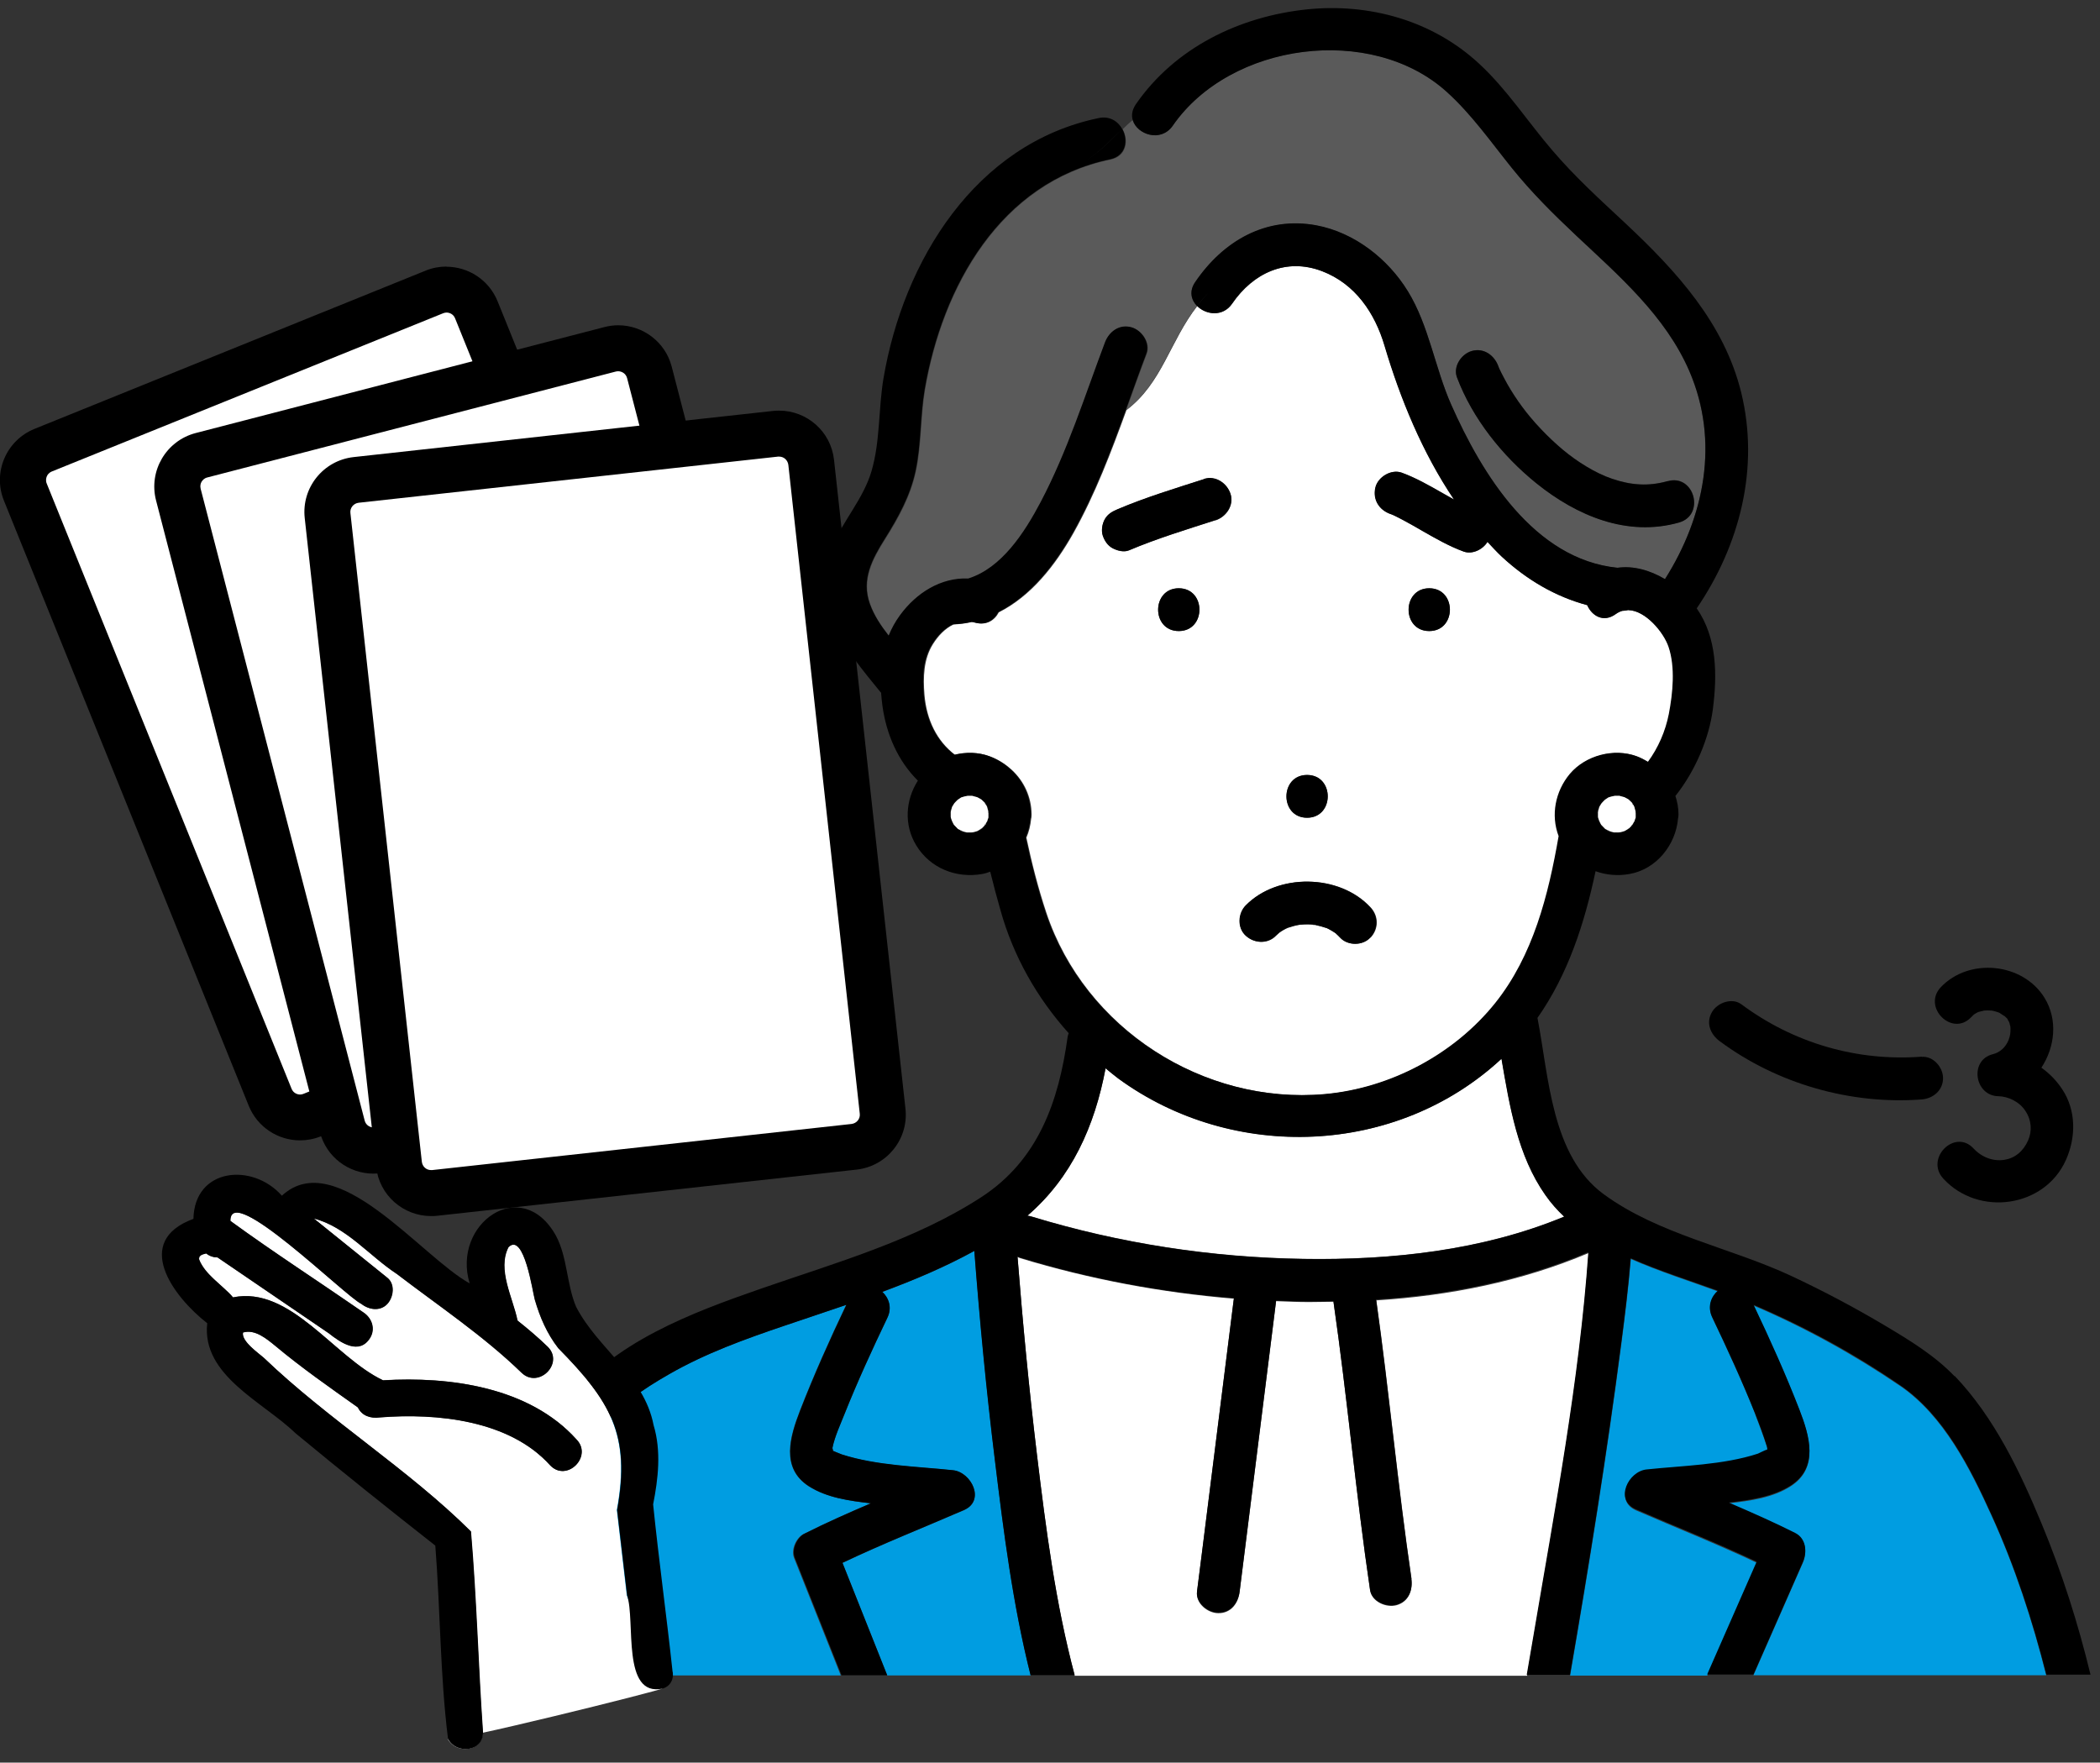 <svg width="137" height="115" viewBox="0 0 137 115" fill="none" xmlns="http://www.w3.org/2000/svg">
<rect x="0" y="0" width="137" height="115" fill="#333333" stroke="none"/>
<g clip-path="url(#clip0_1160_2910)">
<path d="M129.941 65.942C130.011 65.942 130.021 65.962 129.941 65.942V65.942Z" fill="#33C8E7"/>
<path d="M129.041 66.052C128.941 66.102 128.971 66.082 129.041 66.052V66.052Z" fill="#33C8E7"/>
<path d="M87.141 60.882C87.141 60.882 87.181 60.912 87.191 60.912C87.171 60.912 87.151 60.892 87.131 60.872L87.141 60.882Z" fill="#33C8E7"/>
<path d="M97.961 69.072C91.131 75.421 80.451 75.832 72.951 70.352C72.671 70.141 72.401 69.921 72.131 69.692C71.421 73.472 69.921 76.822 67.031 79.311C67.121 79.322 67.211 79.341 67.311 79.371C73.051 81.121 79.041 82.041 85.041 82.132C90.771 82.222 96.721 81.582 102.051 79.371C101.611 78.942 101.191 78.481 100.831 77.972C99.011 75.382 98.501 72.171 97.961 69.072Z" fill="white"/>
<path d="M87.121 60.872C87.121 60.872 87.131 60.871 87.141 60.882C87.141 60.882 87.141 60.882 87.131 60.872C87.011 60.762 87.061 60.822 87.131 60.872H87.121Z" fill="#33C8E7"/>
<path d="M106.231 39.802C106.121 39.832 105.991 39.852 105.851 39.852C105.701 39.892 105.561 39.962 105.421 40.062C104.631 40.642 103.871 40.192 103.561 39.482C101.481 38.932 99.621 37.832 97.991 36.322C97.661 36.012 97.361 35.682 97.051 35.352C96.741 35.862 96.051 36.192 95.491 35.982C94.561 35.642 93.691 35.142 92.831 34.652C92.401 34.412 91.981 34.162 91.551 33.932C91.351 33.832 91.161 33.732 90.961 33.632C90.911 33.612 90.861 33.582 90.801 33.562C90.771 33.552 90.741 33.542 90.711 33.532C89.981 33.262 89.561 32.602 89.741 31.812C89.901 31.122 90.771 30.582 91.461 30.842C92.391 31.182 93.261 31.682 94.121 32.172C94.371 32.312 94.621 32.452 94.871 32.592C92.811 29.542 91.361 26.002 90.341 22.562C89.701 20.422 88.431 18.522 86.261 17.692C83.921 16.792 81.761 17.812 80.391 19.812C79.791 20.692 78.681 20.542 78.111 19.962C76.311 22.282 75.821 24.992 73.491 26.752C72.491 29.492 71.461 32.222 70.041 34.762C68.851 36.882 67.271 38.892 65.161 39.952C64.891 40.472 64.351 40.832 63.621 40.622C63.551 40.602 63.481 40.602 63.421 40.582C63.031 40.672 62.631 40.722 62.211 40.742C61.661 41.002 61.201 41.482 60.861 42.032C60.251 43.012 60.221 44.192 60.311 45.322C60.451 46.992 61.141 48.362 62.311 49.252C63.071 49.062 63.871 49.082 64.591 49.352C65.101 49.542 65.551 49.822 65.931 50.162C65.961 50.182 65.981 50.202 66.011 50.232C66.801 50.962 67.291 51.982 67.301 53.132C67.301 53.232 67.301 53.332 67.271 53.422C67.231 53.852 67.131 54.262 66.961 54.652C67.311 56.302 67.731 57.952 68.261 59.542C70.781 67.122 78.541 72.092 86.461 71.392C90.741 71.012 94.921 68.792 97.601 65.442C100.081 62.342 101.071 58.422 101.731 54.562C101.201 53.192 101.511 51.642 102.461 50.502C103.471 49.292 105.331 48.802 106.811 49.352C107.071 49.452 107.311 49.582 107.551 49.722C108.231 48.792 108.701 47.712 108.921 46.592C109.181 45.252 109.351 43.532 108.901 42.212C108.571 41.262 107.391 39.842 106.261 39.812L106.231 39.802ZM76.901 41.172C75.101 41.172 75.111 38.382 76.901 38.382C78.691 38.382 78.691 41.172 76.901 41.172ZM79.301 33.942C77.411 34.552 75.481 35.132 73.651 35.912C73.311 36.052 72.881 35.932 72.581 35.772C72.261 35.602 72.051 35.272 71.941 34.942C71.831 34.602 71.911 34.162 72.081 33.872C72.281 33.532 72.561 33.382 72.911 33.232C74.741 32.462 76.671 31.872 78.561 31.262C79.301 31.022 80.051 31.542 80.281 32.232C80.521 32.972 80.001 33.722 79.311 33.952L79.301 33.942ZM85.271 50.562C87.071 50.562 87.061 53.352 85.271 53.352C83.481 53.352 83.481 50.562 85.271 50.562ZM89.401 61.172C88.911 61.712 87.921 61.712 87.431 61.172C87.341 61.072 87.241 60.982 87.141 60.892C87.141 60.892 87.131 60.892 87.121 60.882C87.081 60.852 87.041 60.822 87.001 60.802C86.891 60.732 86.781 60.672 86.671 60.612C86.641 60.592 86.601 60.582 86.571 60.562C86.321 60.482 86.071 60.412 85.811 60.352C85.621 60.352 85.641 60.332 85.711 60.332C85.711 60.332 85.701 60.332 85.691 60.332C85.561 60.322 85.431 60.312 85.301 60.312C85.161 60.312 85.011 60.312 84.871 60.332C84.851 60.332 84.801 60.332 84.771 60.342C84.521 60.382 84.281 60.452 84.041 60.532C84.041 60.532 84.021 60.532 84.011 60.542C83.831 60.642 83.911 60.582 84.011 60.542C84.041 60.532 84.051 60.522 84.091 60.502C84.041 60.532 83.981 60.552 83.921 60.582C83.811 60.632 83.701 60.692 83.601 60.762C83.561 60.792 83.511 60.822 83.471 60.852C83.401 60.922 83.321 60.982 83.251 61.052C82.711 61.612 81.831 61.562 81.281 61.052C80.721 60.542 80.771 59.602 81.281 59.082C83.361 56.952 87.401 57.012 89.421 59.202C89.951 59.772 89.951 60.602 89.421 61.172H89.401ZM93.241 41.172C91.441 41.172 91.451 38.382 93.241 38.382C95.031 38.382 95.031 41.172 93.241 41.172Z" fill="white"/>
<path d="M102.8 15.342C101.33 13.962 99.9 12.542 98.63 10.962C97.26 9.262 96.001 7.452 94.371 5.982C89.441 1.532 80.26 2.762 76.501 8.192C75.74 9.292 74.18 8.782 73.891 7.832C73.66 8.022 73.451 8.222 73.24 8.432C73.65 9.162 73.49 10.202 72.451 10.412C65.281 11.902 61.501 18.702 60.35 25.422C60.05 27.192 60.13 29.002 59.751 30.762C59.401 32.382 58.63 33.782 57.751 35.172C56.92 36.492 56.2 37.832 56.77 39.412C57.041 40.172 57.49 40.842 58.001 41.492C58.191 41.032 58.431 40.582 58.74 40.162C59.821 38.682 61.431 37.702 63.2 37.762C65.371 37.082 66.861 34.772 67.921 32.772C69.671 29.452 70.8 25.842 72.121 22.342C72.391 21.632 73.05 21.152 73.841 21.372C74.52 21.562 75.081 22.382 74.811 23.092C74.35 24.302 73.91 25.532 73.471 26.762C75.79 25.002 76.29 22.292 78.091 19.972C77.71 19.582 77.561 19.012 77.971 18.412C79.8 15.732 82.6 14.102 85.891 14.712C88.371 15.182 90.561 16.902 91.861 19.032C93.21 21.242 93.621 24.022 94.671 26.402C96.671 30.932 100.07 36.502 105.52 37.052C106.56 36.902 107.66 37.212 108.62 37.792C111.2 33.722 112.18 28.812 110.21 24.222C108.65 20.612 105.61 17.992 102.81 15.362L102.8 15.342ZM109.54 34.082C106.16 35.042 102.86 33.642 100.24 31.532C98.01 29.742 96.061 27.302 95.05 24.612C94.781 23.902 95.35 23.082 96.02 22.892C96.79 22.682 97.471 23.162 97.74 23.862C97.76 23.912 97.781 23.972 97.8 24.022C97.85 24.142 97.91 24.262 97.971 24.372C98.091 24.602 98.21 24.832 98.341 25.062C98.63 25.572 98.96 26.062 99.3 26.532C99.981 27.462 100.97 28.512 101.95 29.332C102.87 30.102 104.07 30.862 105.17 31.232C106.44 31.662 107.56 31.732 108.8 31.382C110.53 30.892 111.27 33.582 109.54 34.072V34.082Z" fill="#5A5A5A"/>
<path d="M52.471 100.062C53.881 99.352 55.341 98.712 56.801 98.082C55.401 97.922 53.931 97.712 52.761 96.972C50.901 95.782 51.541 93.702 52.181 92.042C53.091 89.702 54.121 87.402 55.201 85.132C53.861 85.592 52.521 86.032 51.201 86.482C48.611 87.362 46.021 88.292 43.631 89.662C41.941 90.632 40.101 91.842 39.051 93.442C37.031 96.502 35.831 100.162 34.661 103.602C34.021 105.492 33.421 107.392 32.861 109.312H54.851C53.831 106.752 52.821 104.202 51.801 101.642C51.591 101.102 51.941 100.322 52.441 100.072L52.471 100.062Z" fill="#009DE1"/>
<path d="M92.071 103.012C92.181 103.752 91.901 104.512 91.101 104.732C90.441 104.912 89.501 104.512 89.381 103.762C88.461 97.502 87.901 91.192 86.991 84.932C86.461 84.932 85.931 84.952 85.401 84.952C84.681 84.952 83.971 84.922 83.251 84.892C83.151 85.662 83.061 86.432 82.961 87.212C82.261 92.762 81.571 98.312 80.871 103.862C80.781 104.602 80.311 105.262 79.481 105.252C78.791 105.252 77.991 104.612 78.091 103.862C78.191 103.072 78.291 102.282 78.391 101.502C79.091 95.952 79.781 90.402 80.481 84.852C80.481 84.812 80.501 84.772 80.501 84.732C75.781 84.342 71.081 83.462 66.571 82.092C66.501 82.072 66.441 82.042 66.381 82.012C66.721 86.332 67.131 90.642 67.651 94.952C68.231 99.762 68.861 104.642 70.111 109.332H99.621C99.761 108.512 99.901 107.702 100.041 106.882C101.441 98.582 103.051 90.172 103.641 81.752C99.251 83.612 94.541 84.542 89.791 84.842C90.641 90.892 91.201 96.992 92.091 103.032L92.071 103.012Z" fill="white"/>
<path d="M63.56 81.622C61.65 82.672 59.62 83.522 57.56 84.292C57.98 84.692 58.21 85.322 57.89 85.982C56.9 88.052 55.94 90.142 55.09 92.272C54.81 92.972 54.46 93.702 54.31 94.452C54.31 94.472 54.31 94.502 54.31 94.522C54.34 94.602 54.38 94.682 54.29 94.642C54.26 94.632 54.77 94.852 54.92 94.902C57.19 95.642 59.82 95.682 62.18 95.932C63.37 96.062 64.3 97.912 62.88 98.532C60.25 99.672 57.56 100.732 54.96 101.972C55.93 104.422 56.91 106.862 57.88 109.312H67.24C66.08 104.722 65.48 99.962 64.91 95.272C64.36 90.732 63.92 86.182 63.57 81.632L63.56 81.622Z" fill="#009DE1"/>
<path d="M114.512 92.272C113.662 90.142 112.702 88.052 111.712 85.982C111.382 85.292 111.632 84.652 112.082 84.252C112.082 84.252 112.072 84.252 112.062 84.252C110.252 83.592 108.262 82.962 106.392 82.142C106.242 83.992 106.012 85.842 105.772 87.692C104.832 94.922 103.672 102.132 102.432 109.322H111.382C111.382 109.322 111.382 109.292 111.402 109.272C112.472 106.832 113.542 104.402 114.612 101.962C112.032 100.742 109.352 99.682 106.732 98.542C105.312 97.922 106.242 96.072 107.432 95.942C109.792 95.692 112.422 95.652 114.692 94.912C114.722 94.902 115.192 94.662 115.302 94.642C115.312 94.592 115.312 94.542 115.302 94.512C115.282 94.462 115.272 94.412 115.272 94.402C115.042 93.692 114.782 92.992 114.512 92.292V92.272Z" fill="#009DE1"/>
<path d="M123.971 90.431C120.991 88.401 117.751 86.611 114.401 85.181C115.471 87.431 116.501 89.721 117.401 92.041C118.041 93.701 118.681 95.781 116.821 96.971C115.661 97.721 114.181 97.921 112.781 98.081C114.241 98.701 115.701 99.351 117.111 100.061C117.841 100.431 117.901 101.311 117.611 101.971C116.541 104.411 115.461 106.861 114.391 109.301H133.491C132.591 105.741 131.441 102.211 129.921 98.881C128.531 95.821 126.811 92.381 123.961 90.421L123.971 90.431Z" fill="#009DE1"/>
<path d="M85.79 60.342C85.79 60.342 85.811 60.342 85.82 60.342C85.85 60.342 85.861 60.342 85.891 60.342C85.841 60.342 85.781 60.342 85.731 60.322C85.751 60.322 85.77 60.322 85.79 60.322V60.342Z" fill="#33C8E7"/>
<path d="M125.371 68.942C121.141 69.262 117.001 68.052 113.601 65.522C112.991 65.072 112.041 65.422 111.691 66.022C111.271 66.732 111.581 67.482 112.191 67.932C115.941 70.712 120.721 72.082 125.371 71.732C126.121 71.672 126.761 71.132 126.761 70.342C126.761 69.632 126.121 68.892 125.371 68.952V68.942Z" fill="black"/>
<path d="M133.181 69.652C134.061 68.312 134.261 66.532 133.381 65.102C131.971 62.812 128.471 62.462 126.621 64.402C125.381 65.702 127.351 67.672 128.591 66.372C128.651 66.312 128.711 66.252 128.771 66.192C128.781 66.182 128.801 66.172 128.821 66.162C128.891 66.112 128.971 66.072 129.051 66.032C129.061 66.032 129.071 66.032 129.081 66.022C129.141 66.002 129.401 65.952 129.431 65.932C129.581 65.922 129.741 65.922 129.891 65.932C129.911 65.932 129.921 65.932 129.931 65.932C130.011 65.952 130.091 65.962 130.181 65.992C130.261 66.012 130.341 66.042 130.421 66.072C130.441 66.072 130.451 66.092 130.471 66.102C130.541 66.142 130.891 66.392 130.731 66.252C130.801 66.312 130.861 66.372 130.921 66.432C130.951 66.472 130.971 66.482 130.981 66.492C130.971 66.482 130.951 66.472 130.981 66.522C130.981 66.532 131.031 66.622 131.061 66.662C131.081 66.712 131.111 66.792 131.111 66.812C131.111 66.822 131.131 66.912 131.151 66.962C131.151 67.012 131.161 67.092 131.161 67.112C131.161 67.422 131.141 67.572 131.041 67.842C130.841 68.342 130.461 68.672 130.001 68.782C128.461 69.172 128.811 71.492 130.371 71.522C131.001 71.532 131.731 71.872 132.121 72.462C132.551 73.102 132.571 73.812 132.311 74.402C131.991 75.122 131.451 75.562 130.761 75.672C130.041 75.782 129.301 75.522 128.751 74.932C127.531 73.612 125.561 75.582 126.781 76.902C129.071 79.392 133.391 78.802 134.781 75.672C135.441 74.192 135.451 72.442 134.531 71.062C134.171 70.512 133.711 70.042 133.191 69.672L133.181 69.652ZM128.731 66.242C128.731 66.242 128.731 66.242 128.761 66.212C128.741 66.232 128.731 66.242 128.731 66.242ZM128.981 66.082C128.981 66.082 128.991 66.082 129.041 66.052C128.991 66.082 128.971 66.082 128.981 66.082ZM129.941 65.942C129.941 65.942 129.991 65.942 130.001 65.942C130.001 65.942 129.981 65.942 129.941 65.942ZM130.361 66.052C130.361 66.052 130.361 66.052 130.401 66.072C130.371 66.062 130.361 66.052 130.361 66.052Z" fill="black"/>
<path d="M87.121 60.872C87.121 60.872 87.131 60.872 87.141 60.882C87.141 60.882 87.131 60.882 87.121 60.872Z" fill="black"/>
<path d="M84.002 60.542C83.822 60.642 83.902 60.582 84.002 60.542V60.542Z" fill="black"/>
<path d="M85.81 60.342C85.81 60.342 85.79 60.342 85.78 60.342C85.67 60.322 85.56 60.342 85.81 60.342Z" fill="black"/>
<path d="M81.261 59.072C80.751 59.592 80.701 60.532 81.261 61.042C81.811 61.552 82.691 61.602 83.231 61.042C83.301 60.972 83.381 60.902 83.451 60.842C83.491 60.812 83.541 60.782 83.581 60.752C83.681 60.692 83.791 60.632 83.901 60.572C83.961 60.542 84.011 60.522 84.071 60.492C84.031 60.512 84.021 60.522 83.991 60.532C83.991 60.532 84.011 60.532 84.021 60.522C84.261 60.442 84.501 60.372 84.751 60.332C84.791 60.332 84.831 60.322 84.851 60.322C84.991 60.312 85.141 60.302 85.281 60.302C85.411 60.302 85.541 60.302 85.671 60.322C85.731 60.322 85.801 60.342 85.871 60.342C85.831 60.342 85.821 60.342 85.801 60.342C86.061 60.392 86.311 60.462 86.561 60.552C86.591 60.572 86.631 60.582 86.661 60.602C86.771 60.662 86.891 60.722 86.991 60.792C87.021 60.812 87.061 60.842 87.111 60.872C86.991 60.752 87.041 60.822 87.111 60.872C87.111 60.872 87.111 60.872 87.121 60.882C87.141 60.892 87.161 60.912 87.181 60.922C87.161 60.922 87.141 60.902 87.131 60.892C87.231 60.982 87.331 61.072 87.421 61.172C87.911 61.712 88.901 61.712 89.391 61.172C89.921 60.592 89.921 59.772 89.391 59.202C87.381 57.012 83.331 56.952 81.251 59.082L81.261 59.072Z" fill="black"/>
<path d="M93.241 38.382C91.451 38.382 91.441 41.172 93.241 41.172C95.041 41.172 95.041 38.382 93.241 38.382Z" fill="black"/>
<path d="M85.27 50.562C83.48 50.562 83.47 53.352 85.27 53.352C87.07 53.352 87.07 50.562 85.27 50.562Z" fill="black"/>
<path d="M76.901 38.382C75.111 38.382 75.101 41.172 76.901 41.172C78.701 41.172 78.701 38.382 76.901 38.382Z" fill="black"/>
<path d="M127.521 89.802C126.221 88.442 124.591 87.452 122.981 86.492C121.001 85.312 118.961 84.232 116.871 83.252C112.891 81.392 108.211 80.542 104.631 77.922C101.201 75.412 101.051 70.272 100.301 66.412C102.291 63.582 103.371 60.252 104.091 56.842C104.791 57.092 105.551 57.162 106.311 57.022C108.061 56.712 109.321 55.122 109.471 53.412C109.491 53.322 109.501 53.222 109.501 53.122C109.501 52.702 109.421 52.302 109.301 51.932C110.631 50.262 111.501 48.122 111.741 46.292C112.031 44.042 112.031 41.622 110.691 39.692C113.501 35.562 114.801 30.532 113.591 25.602C112.471 21.062 109.341 17.662 106.021 14.552C104.391 13.032 102.741 11.532 101.291 9.832C99.671 7.952 98.321 5.842 96.491 4.152C93.461 1.342 89.341 0.192 85.261 0.612C80.861 1.072 76.661 3.102 74.101 6.802C73.851 7.172 73.801 7.532 73.901 7.842C74.281 7.522 74.681 7.242 75.141 7.002C74.681 7.232 74.271 7.522 73.901 7.842C74.191 8.792 75.741 9.312 76.511 8.202C80.261 2.772 89.451 1.542 94.381 5.992C96.011 7.462 97.271 9.272 98.641 10.972C99.911 12.552 101.341 13.972 102.811 15.352C105.611 17.982 108.651 20.602 110.211 24.212C112.191 28.802 111.201 33.702 108.621 37.782C107.661 37.212 106.561 36.892 105.521 37.042C100.081 36.492 96.681 30.932 94.671 26.392C93.621 24.022 93.221 21.242 91.861 19.022C90.561 16.892 88.371 15.172 85.891 14.702C82.591 14.082 79.791 15.722 77.971 18.402C77.561 18.992 77.711 19.572 78.091 19.962C78.321 19.662 78.571 19.362 78.861 19.082C78.581 19.362 78.331 19.662 78.091 19.962C78.661 20.542 79.771 20.692 80.371 19.812C81.741 17.812 83.891 16.802 86.241 17.692C88.411 18.522 89.691 20.422 90.321 22.562C91.341 26.002 92.791 29.542 94.851 32.592C94.601 32.452 94.351 32.322 94.101 32.172C93.241 31.682 92.371 31.182 91.441 30.842C90.751 30.592 89.881 31.122 89.721 31.812C89.541 32.602 89.961 33.262 90.691 33.532C90.721 33.542 90.751 33.552 90.781 33.562C90.831 33.582 90.891 33.612 90.941 33.632C91.141 33.722 91.341 33.832 91.531 33.932C91.961 34.162 92.391 34.402 92.811 34.652C93.671 35.142 94.541 35.642 95.471 35.982C96.031 36.192 96.721 35.862 97.031 35.352C97.341 35.682 97.641 36.012 97.971 36.322C99.591 37.822 101.461 38.922 103.541 39.482C103.851 40.192 104.611 40.642 105.401 40.062C105.541 39.962 105.691 39.892 105.831 39.852C105.971 39.852 106.091 39.832 106.211 39.802C107.341 39.822 108.531 41.252 108.851 42.202C109.301 43.522 109.131 45.232 108.871 46.582C108.651 47.702 108.181 48.792 107.501 49.712C107.271 49.572 107.031 49.442 106.761 49.342C105.281 48.792 103.431 49.282 102.411 50.492C101.461 51.632 101.161 53.182 101.681 54.552C101.011 58.412 100.021 62.332 97.551 65.432C94.871 68.782 90.691 71.002 86.411 71.382C78.491 72.082 70.731 67.112 68.211 59.532C67.681 57.942 67.271 56.292 66.911 54.642C67.081 54.252 67.181 53.832 67.221 53.412C67.241 53.322 67.251 53.222 67.251 53.122C67.231 51.972 66.751 50.962 65.961 50.222C65.931 50.202 65.911 50.172 65.881 50.152C65.491 49.812 65.051 49.532 64.541 49.342C63.821 49.072 63.011 49.052 62.261 49.242C61.091 48.362 60.411 46.982 60.261 45.312C60.161 44.192 60.191 43.002 60.811 42.022C61.151 41.472 61.611 40.992 62.161 40.732C62.581 40.712 62.981 40.662 63.371 40.572C63.441 40.582 63.501 40.592 63.571 40.612C64.301 40.822 64.851 40.472 65.111 39.942C67.221 38.872 68.801 36.872 69.991 34.752C71.411 32.212 72.451 29.482 73.441 26.742C73.101 26.992 72.741 27.232 72.321 27.442C72.741 27.232 73.111 26.992 73.441 26.742C73.891 25.512 74.321 24.282 74.781 23.072C75.051 22.372 74.481 21.542 73.811 21.352C73.031 21.132 72.361 21.622 72.091 22.322C70.771 25.822 69.641 29.432 67.891 32.752C66.831 34.762 65.341 37.062 63.171 37.742C61.391 37.672 59.791 38.662 58.711 40.142C58.401 40.562 58.161 41.012 57.971 41.472C57.471 40.832 57.011 40.152 56.741 39.392C56.171 37.812 56.891 36.472 57.721 35.152C58.591 33.762 59.371 32.362 59.721 30.742C60.101 28.982 60.021 27.172 60.321 25.402C61.471 18.692 65.251 11.882 72.421 10.392C73.461 10.172 73.621 9.142 73.211 8.412C72.361 9.242 71.571 10.132 70.451 10.692C71.571 10.132 72.351 9.232 73.211 8.412C72.931 7.912 72.391 7.552 71.681 7.702C63.611 9.372 58.941 17.032 57.641 24.662C57.301 26.662 57.431 28.762 56.861 30.722C56.331 32.542 55.011 33.942 54.291 35.662C52.691 39.452 55.151 42.352 57.431 45.142C57.441 45.162 57.461 45.172 57.481 45.192C57.501 45.482 57.531 45.782 57.571 46.072C57.821 47.882 58.571 49.642 59.881 50.932C59.071 52.192 58.961 53.822 59.771 55.152C60.681 56.652 62.391 57.322 64.081 57.022C64.261 56.992 64.431 56.932 64.601 56.872C64.811 57.722 65.031 58.562 65.271 59.392C66.111 62.402 67.661 65.122 69.721 67.412C69.691 67.482 69.661 67.562 69.651 67.642C69.071 71.862 67.731 75.682 64.041 78.092C59.661 80.942 54.491 82.392 49.601 84.092C45.181 85.632 39.911 87.582 37.021 91.512C34.881 94.432 33.651 98.142 32.451 101.522C31.541 104.092 30.711 106.692 29.971 109.312H32.881C33.441 107.392 34.031 105.492 34.681 103.602C35.851 100.162 37.051 96.502 39.071 93.442C40.121 91.852 41.951 90.632 43.651 89.662C46.031 88.292 48.621 87.362 51.221 86.482C52.541 86.032 53.881 85.592 55.221 85.132C54.141 87.402 53.111 89.702 52.201 92.042C51.561 93.702 50.921 95.782 52.781 96.972C53.951 97.722 55.421 97.922 56.821 98.082C55.361 98.702 53.901 99.352 52.491 100.062C51.991 100.312 51.631 101.102 51.851 101.632C52.871 104.192 53.881 106.742 54.901 109.302H57.881C56.911 106.852 55.931 104.412 54.961 101.962C57.551 100.732 60.251 99.662 62.881 98.522C64.301 97.912 63.371 96.052 62.181 95.922C59.821 95.672 57.191 95.622 54.921 94.892C54.771 94.842 54.261 94.622 54.291 94.632C54.381 94.662 54.341 94.592 54.311 94.512C54.311 94.492 54.311 94.462 54.311 94.442C54.471 93.702 54.811 92.972 55.091 92.262C55.941 90.132 56.901 88.042 57.891 85.972C58.211 85.312 57.991 84.682 57.561 84.282C59.621 83.522 61.651 82.662 63.561 81.612C63.911 86.172 64.341 90.722 64.901 95.252C65.471 99.942 66.071 104.692 67.231 109.292H70.111C68.861 104.602 68.231 99.722 67.651 94.912C67.131 90.612 66.721 86.292 66.381 81.972C66.441 82.002 66.501 82.032 66.571 82.052C71.091 83.432 75.781 84.312 80.501 84.692C80.501 84.732 80.481 84.772 80.481 84.812C79.781 90.362 79.091 95.912 78.391 101.462C78.291 102.252 78.191 103.042 78.091 103.822C78.001 104.572 78.801 105.212 79.481 105.212C80.311 105.212 80.781 104.562 80.871 103.822C81.571 98.272 82.261 92.722 82.961 87.172C83.061 86.402 83.151 85.632 83.251 84.852C83.971 84.882 84.681 84.902 85.401 84.912C85.931 84.912 86.461 84.912 86.991 84.892C87.891 91.152 88.451 97.462 89.381 103.722C89.491 104.472 90.431 104.872 91.101 104.692C91.901 104.482 92.181 103.722 92.071 102.972C91.181 96.922 90.621 90.832 89.771 84.782C94.521 84.482 99.231 83.552 103.621 81.692C103.031 90.112 101.421 98.522 100.021 106.822C99.881 107.642 99.741 108.452 99.601 109.272H102.421C103.661 102.082 104.821 94.872 105.761 87.642C106.001 85.802 106.231 83.952 106.381 82.092C108.251 82.922 110.241 83.542 112.051 84.202C112.051 84.202 112.061 84.202 112.071 84.202C111.621 84.602 111.371 85.242 111.701 85.932C112.691 88.002 113.651 90.092 114.501 92.222C114.781 92.922 115.041 93.622 115.261 94.332C115.261 94.342 115.281 94.392 115.291 94.442C115.291 94.472 115.291 94.532 115.291 94.572C115.181 94.592 114.711 94.832 114.681 94.842C112.421 95.582 109.781 95.622 107.421 95.872C106.231 95.992 105.301 97.852 106.721 98.472C109.331 99.612 112.021 100.662 114.601 101.892C113.531 104.332 112.461 106.762 111.391 109.202C111.391 109.222 111.391 109.232 111.371 109.252H114.391C115.461 106.812 116.541 104.362 117.611 101.922C117.901 101.262 117.841 100.382 117.111 100.012C115.701 99.302 114.241 98.662 112.781 98.032C114.181 97.872 115.651 97.662 116.821 96.922C118.671 95.732 118.041 93.652 117.401 91.992C116.501 89.662 115.471 87.382 114.401 85.132C117.751 86.552 121.001 88.342 123.971 90.382C126.821 92.332 128.541 95.772 129.931 98.842C131.451 102.182 132.601 105.702 133.501 109.262H136.381C135.571 105.912 134.521 102.612 133.201 99.432C131.781 96.002 130.101 92.472 127.511 89.762L127.521 89.802ZM104.231 52.962C104.231 52.872 104.271 52.762 104.261 52.852C104.281 52.782 104.301 52.712 104.321 52.642C104.351 52.592 104.371 52.542 104.411 52.492C104.431 52.462 104.451 52.432 104.471 52.402C104.531 52.332 104.601 52.262 104.671 52.192C104.671 52.192 104.691 52.172 104.711 52.162C104.771 52.122 104.841 52.072 104.921 52.022C104.921 52.022 104.921 52.022 104.931 52.022C105.001 52.002 105.061 51.972 105.131 51.962C105.171 51.962 105.271 51.932 105.331 51.922C105.391 51.922 105.451 51.922 105.501 51.922C105.541 51.922 105.591 51.922 105.631 51.922C105.741 51.952 105.851 51.982 105.961 52.012C106.011 52.042 106.061 52.062 106.111 52.092C106.151 52.112 106.191 52.142 106.231 52.162C106.301 52.232 106.371 52.292 106.441 52.362C106.441 52.342 106.431 52.342 106.411 52.312C106.421 52.332 106.441 52.352 106.451 52.372C106.491 52.412 106.501 52.442 106.511 52.472C106.541 52.522 106.571 52.572 106.591 52.622C106.621 52.722 106.651 52.822 106.671 52.922C106.671 52.892 106.671 52.862 106.671 52.812C106.671 52.852 106.671 52.892 106.671 52.932C106.671 52.942 106.671 52.952 106.681 52.972C106.681 52.992 106.681 53.012 106.681 53.032C106.681 53.032 106.681 53.052 106.681 53.062C106.681 53.062 106.681 53.062 106.681 53.052C106.681 53.072 106.681 53.092 106.681 53.102C106.681 53.172 106.681 53.242 106.681 53.322C106.681 53.322 106.681 53.322 106.681 53.332C106.661 53.392 106.631 53.462 106.621 53.502C106.621 53.512 106.621 53.532 106.611 53.552C106.581 53.612 106.541 53.672 106.501 53.732C106.541 53.692 106.531 53.742 106.471 53.812C106.461 53.822 106.451 53.842 106.431 53.852C106.421 53.872 106.411 53.892 106.401 53.912C106.411 53.892 106.421 53.882 106.431 53.862C106.411 53.892 106.381 53.912 106.361 53.942C106.331 53.972 106.301 54.002 106.271 54.032C106.291 54.022 106.301 54.012 106.341 53.992C106.311 54.012 106.281 54.032 106.251 54.052C106.201 54.092 106.161 54.122 106.151 54.122C106.121 54.142 106.091 54.162 106.051 54.182C106.021 54.202 105.991 54.212 105.961 54.232C105.861 54.262 105.771 54.292 105.671 54.312C105.701 54.312 105.721 54.312 105.761 54.312C105.721 54.312 105.681 54.312 105.651 54.312C105.581 54.322 105.521 54.312 105.531 54.312C105.451 54.312 105.371 54.312 105.291 54.312C105.241 54.302 105.191 54.292 105.141 54.272C105.101 54.262 105.061 54.242 105.021 54.232C105.041 54.242 105.061 54.252 105.081 54.272C105.061 54.252 105.031 54.242 105.001 54.232C104.981 54.232 104.961 54.222 104.941 54.212C104.871 54.192 104.851 54.162 104.891 54.172C104.851 54.152 104.811 54.132 104.771 54.112C104.751 54.102 104.731 54.082 104.701 54.072C104.611 53.992 104.531 53.902 104.451 53.812C104.441 53.792 104.421 53.762 104.411 53.742C104.331 53.622 104.241 53.282 104.371 53.712C104.341 53.602 104.291 53.492 104.261 53.382C104.261 53.352 104.241 53.312 104.241 53.282C104.241 53.182 104.241 53.082 104.241 52.982C104.241 53.002 104.231 53.032 104.221 53.062C104.221 53.032 104.231 52.992 104.241 52.962H104.231ZM64.491 53.072C64.491 53.072 64.491 53.072 64.491 53.062C64.491 53.082 64.491 53.102 64.491 53.112C64.491 53.182 64.491 53.252 64.491 53.332C64.491 53.332 64.491 53.332 64.491 53.342C64.471 53.402 64.441 53.472 64.431 53.512C64.431 53.522 64.431 53.542 64.421 53.562C64.391 53.622 64.351 53.682 64.311 53.742C64.351 53.702 64.341 53.752 64.281 53.822C64.271 53.832 64.261 53.852 64.241 53.862C64.231 53.882 64.221 53.902 64.211 53.922C64.221 53.902 64.231 53.892 64.241 53.872C64.221 53.902 64.191 53.922 64.171 53.952C64.141 53.982 64.111 54.012 64.081 54.042C64.101 54.032 64.111 54.022 64.151 54.002C64.121 54.022 64.091 54.042 64.061 54.062C64.011 54.102 63.971 54.132 63.961 54.132C63.931 54.152 63.901 54.172 63.861 54.192C63.831 54.212 63.801 54.222 63.771 54.242C63.671 54.272 63.581 54.302 63.481 54.322C63.511 54.322 63.531 54.322 63.571 54.322C63.531 54.322 63.491 54.322 63.461 54.322C63.391 54.332 63.331 54.322 63.341 54.322C63.261 54.322 63.181 54.322 63.101 54.322C63.051 54.312 63.001 54.302 62.951 54.282C62.911 54.272 62.871 54.252 62.831 54.242C62.851 54.252 62.871 54.262 62.891 54.282C62.871 54.262 62.841 54.252 62.811 54.242C62.791 54.242 62.771 54.232 62.751 54.222C62.681 54.202 62.661 54.172 62.701 54.182C62.661 54.162 62.621 54.142 62.581 54.122C62.561 54.112 62.541 54.092 62.511 54.082C62.421 54.002 62.341 53.912 62.261 53.822C62.251 53.802 62.231 53.772 62.221 53.752C62.141 53.632 62.051 53.292 62.181 53.722C62.151 53.612 62.101 53.502 62.071 53.392C62.071 53.362 62.051 53.322 62.051 53.292C62.051 53.192 62.051 53.092 62.051 52.992C62.051 53.012 62.041 53.042 62.031 53.072C62.031 53.042 62.041 53.002 62.051 52.972C62.051 52.882 62.091 52.772 62.081 52.862C62.101 52.792 62.121 52.722 62.141 52.652C62.171 52.602 62.191 52.552 62.231 52.502C62.251 52.472 62.271 52.442 62.291 52.412C62.351 52.342 62.421 52.272 62.491 52.202C62.491 52.202 62.511 52.182 62.531 52.172C62.591 52.132 62.661 52.082 62.741 52.032C62.741 52.032 62.741 52.032 62.751 52.032C62.821 52.012 62.881 51.982 62.951 51.972C62.991 51.972 63.091 51.942 63.151 51.932C63.211 51.932 63.271 51.932 63.321 51.932C63.361 51.932 63.411 51.932 63.451 51.932C63.561 51.962 63.671 51.992 63.781 52.022C63.831 52.052 63.881 52.072 63.931 52.102C63.971 52.122 64.011 52.152 64.051 52.172C64.121 52.242 64.191 52.302 64.261 52.372C64.261 52.352 64.251 52.352 64.231 52.322C64.241 52.342 64.261 52.362 64.271 52.382C64.311 52.422 64.321 52.452 64.331 52.482C64.361 52.532 64.391 52.582 64.411 52.632C64.441 52.732 64.471 52.832 64.491 52.932C64.491 52.902 64.491 52.872 64.491 52.822C64.491 52.862 64.491 52.902 64.491 52.942C64.491 52.952 64.491 52.962 64.501 52.982C64.501 53.002 64.501 53.022 64.501 53.042C64.501 53.042 64.501 53.062 64.501 53.072H64.491ZM85.031 82.142C79.031 82.052 73.041 81.132 67.301 79.382C67.201 79.352 67.111 79.332 67.021 79.322C69.911 76.832 71.411 73.482 72.121 69.702C72.391 69.922 72.661 70.152 72.941 70.362C80.431 75.842 91.111 75.432 97.951 69.082C98.481 72.182 99.001 75.402 100.821 77.982C101.181 78.502 101.591 78.962 102.041 79.382C96.701 81.602 90.761 82.232 85.031 82.142Z" fill="black"/>
<path d="M108.8 31.392C107.56 31.741 106.44 31.672 105.17 31.241C104.07 30.872 102.87 30.111 101.95 29.341C100.97 28.521 99.98 27.471 99.3 26.541C98.95 26.072 98.63 25.581 98.34 25.072C98.21 24.841 98.09 24.611 97.97 24.381C97.91 24.262 97.86 24.142 97.8 24.032C97.78 23.982 97.76 23.931 97.74 23.872C97.47 23.172 96.8 22.681 96.02 22.901C95.34 23.091 94.78 23.912 95.05 24.622C96.06 27.311 98.02 29.752 100.24 31.541C102.86 33.651 106.16 35.051 109.54 34.092C111.26 33.602 110.53 30.912 108.8 31.401V31.392Z" fill="black"/>
<path d="M106.44 52.361C106.44 52.361 106.45 52.371 106.46 52.382C106.45 52.361 106.43 52.342 106.42 52.322C106.43 52.342 106.44 52.352 106.45 52.371L106.44 52.361Z" fill="white"/>
<path d="M105.52 54.322C105.52 54.322 105.57 54.331 105.64 54.322C105.62 54.322 105.59 54.322 105.57 54.322C105.55 54.322 105.53 54.322 105.51 54.322H105.52Z" fill="white"/>
<path d="M106.461 52.382C106.461 52.382 106.511 52.452 106.531 52.482C106.531 52.462 106.501 52.422 106.471 52.382H106.461Z" fill="white"/>
<path d="M106.451 53.862C106.451 53.862 106.471 53.832 106.491 53.822C106.551 53.762 106.561 53.712 106.521 53.742C106.501 53.782 106.471 53.822 106.451 53.862Z" fill="white"/>
<path d="M104.211 53.062C104.211 53.062 104.221 53.012 104.231 52.982C104.231 52.982 104.231 52.982 104.231 52.972C104.231 52.972 104.231 52.972 104.231 52.962C104.231 52.992 104.221 53.032 104.211 53.062Z" fill="white"/>
<path d="M106.701 52.952C106.701 52.952 106.701 53.022 106.701 53.062C106.701 53.072 106.701 53.082 106.701 53.072C106.701 53.072 106.701 53.052 106.701 53.042C106.701 53.022 106.701 53.012 106.701 52.982C106.701 52.972 106.701 52.952 106.691 52.942L106.701 52.952Z" fill="white"/>
<path d="M104.24 52.922C104.24 52.922 104.25 52.872 104.26 52.852C104.28 52.762 104.24 52.862 104.23 52.962C104.23 52.952 104.23 52.932 104.23 52.922H104.24Z" fill="white"/>
<path d="M104.99 54.232C104.99 54.232 105.04 54.262 105.07 54.272C105.04 54.252 105.03 54.252 105.01 54.232C105.01 54.232 105.01 54.232 105 54.232H104.99Z" fill="white"/>
<path d="M106.27 54.042C106.27 54.042 106.27 54.042 106.26 54.052C106.29 54.032 106.32 54.012 106.35 53.992C106.32 54.012 106.31 54.022 106.28 54.032L106.27 54.042Z" fill="white"/>
<path d="M106.7 52.932C106.67 52.832 106.65 52.732 106.62 52.632C106.59 52.582 106.57 52.532 106.54 52.482C106.55 52.522 106.53 52.502 106.46 52.362C106.39 52.292 106.32 52.222 106.25 52.162C106.21 52.132 106.17 52.112 106.13 52.092C106.08 52.062 106.03 52.042 105.98 52.012C105.87 51.982 105.76 51.952 105.65 51.922C105.61 51.922 105.56 51.922 105.52 51.922C105.46 51.922 105.4 51.922 105.35 51.922C105.28 51.932 105.18 51.952 105.15 51.962C105.08 51.982 105.02 52.002 104.95 52.022C104.95 52.022 104.95 52.022 104.94 52.022C104.86 52.072 104.79 52.122 104.73 52.162C104.72 52.172 104.7 52.182 104.69 52.192C104.62 52.252 104.56 52.332 104.49 52.402C104.47 52.432 104.45 52.462 104.43 52.492C104.4 52.542 104.37 52.592 104.34 52.642C104.32 52.712 104.3 52.782 104.28 52.852C104.28 52.882 104.27 52.922 104.25 52.982C104.25 53.082 104.25 53.182 104.25 53.282C104.25 53.312 104.26 53.352 104.27 53.382C104.3 53.492 104.35 53.602 104.38 53.712C104.26 53.282 104.35 53.622 104.42 53.742C104.42 53.752 104.44 53.782 104.46 53.812C104.54 53.902 104.63 53.982 104.71 54.072C104.73 54.092 104.75 54.102 104.78 54.112C104.82 54.132 104.86 54.152 104.9 54.172C104.92 54.172 104.96 54.202 105.02 54.232C105.06 54.242 105.1 54.262 105.14 54.272C105.19 54.282 105.24 54.292 105.29 54.312C105.37 54.312 105.45 54.312 105.53 54.312C105.53 54.312 105.59 54.302 105.69 54.302C105.79 54.282 105.88 54.252 105.98 54.222C106.01 54.202 106.04 54.192 106.07 54.172C106.1 54.152 106.14 54.132 106.17 54.112C106.16 54.112 106.2 54.082 106.29 54.032C106.32 54.002 106.35 53.972 106.38 53.942C106.41 53.912 106.43 53.892 106.45 53.862C106.49 53.792 106.51 53.752 106.53 53.742C106.57 53.682 106.6 53.622 106.64 53.562C106.64 53.542 106.64 53.522 106.65 53.512C106.66 53.472 106.69 53.402 106.71 53.342C106.71 53.342 106.71 53.342 106.71 53.332C106.71 53.262 106.71 53.192 106.71 53.112C106.71 53.092 106.71 53.072 106.71 53.062C106.71 53.042 106.71 53.002 106.7 52.932Z" fill="white"/>
<path d="M104.93 54.212C104.93 54.212 104.97 54.222 104.99 54.232C104.95 54.212 104.92 54.192 104.88 54.172C104.83 54.162 104.86 54.192 104.93 54.212Z" fill="white"/>
<path d="M106.26 54.052C106.26 54.052 106.19 54.092 106.16 54.122C106.17 54.122 106.22 54.092 106.26 54.052Z" fill="white"/>
<path d="M106.42 53.922C106.42 53.922 106.44 53.882 106.45 53.862C106.45 53.882 106.43 53.892 106.42 53.912V53.922Z" fill="white"/>
<path d="M106.451 53.862C106.451 53.862 106.501 53.782 106.521 53.742C106.501 53.762 106.481 53.802 106.441 53.862H106.451Z" fill="black"/>
<path d="M104.991 54.232C104.991 54.232 104.991 54.232 105.001 54.232C104.941 54.192 104.901 54.172 104.881 54.172C104.921 54.192 104.951 54.212 104.991 54.232Z" fill="black"/>
<path d="M106.442 52.362C106.512 52.502 106.542 52.522 106.522 52.482C106.502 52.452 106.482 52.412 106.452 52.382C106.452 52.382 106.442 52.372 106.432 52.362H106.442Z" fill="black"/>
<path d="M105.581 54.322C105.581 54.322 105.621 54.322 105.651 54.322C105.651 54.322 105.671 54.322 105.681 54.322C105.591 54.322 105.531 54.322 105.521 54.331C105.541 54.331 105.561 54.331 105.581 54.331V54.322Z" fill="black"/>
<path d="M106.261 54.052C106.261 54.052 106.271 54.052 106.271 54.042C106.171 54.102 106.131 54.132 106.151 54.122C106.181 54.102 106.221 54.082 106.251 54.052H106.261Z" fill="black"/>
<path d="M106.701 52.931C106.701 53.001 106.701 53.041 106.711 53.061C106.711 53.021 106.711 52.991 106.711 52.951C106.711 52.951 106.711 52.941 106.711 52.931H106.701Z" fill="black"/>
<path d="M104.23 52.962C104.23 52.962 104.23 52.962 104.23 52.972C104.23 52.972 104.23 52.972 104.23 52.982C104.24 52.922 104.25 52.872 104.26 52.852C104.26 52.872 104.24 52.902 104.24 52.922C104.24 52.932 104.24 52.952 104.24 52.962H104.23Z" fill="black"/>
<path d="M62.7 54.212C62.7 54.212 62.74 54.222 62.76 54.232C62.72 54.212 62.69 54.192 62.65 54.172C62.6 54.162 62.63 54.192 62.7 54.212Z" fill="white"/>
<path d="M62.772 54.232C62.772 54.232 62.822 54.262 62.852 54.272C62.822 54.252 62.812 54.252 62.791 54.232C62.791 54.232 62.791 54.232 62.782 54.232H62.772Z" fill="white"/>
<path d="M64.032 54.052C64.032 54.052 63.962 54.092 63.932 54.122C63.942 54.122 63.992 54.092 64.032 54.052Z" fill="white"/>
<path d="M61.99 53.062C61.99 53.062 62 53.012 62.01 52.982C62.01 52.982 62.01 52.982 62.01 52.972C62.01 52.972 62.01 52.972 62.01 52.962C62.01 52.992 62 53.032 61.99 53.062Z" fill="white"/>
<path d="M62.02 52.922C62.02 52.922 62.03 52.872 62.04 52.852C62.06 52.762 62.02 52.862 62.01 52.962C62.01 52.952 62.01 52.932 62.01 52.922H62.02Z" fill="white"/>
<path d="M63.301 54.322C63.301 54.322 63.351 54.331 63.421 54.322C63.401 54.322 63.371 54.322 63.351 54.322C63.331 54.322 63.311 54.322 63.291 54.322H63.301Z" fill="white"/>
<path d="M64.231 52.382C64.231 52.382 64.281 52.452 64.3 52.482C64.3 52.462 64.27 52.422 64.24 52.382H64.231Z" fill="white"/>
<path d="M64.221 52.361C64.221 52.361 64.231 52.371 64.241 52.382C64.231 52.361 64.211 52.342 64.201 52.322C64.211 52.342 64.221 52.352 64.231 52.371L64.221 52.361Z" fill="white"/>
<path d="M64.231 53.862C64.231 53.862 64.251 53.832 64.27 53.822C64.331 53.762 64.341 53.712 64.3 53.742C64.281 53.782 64.251 53.822 64.231 53.862Z" fill="white"/>
<path d="M64.191 53.922C64.191 53.922 64.211 53.882 64.221 53.862C64.221 53.882 64.201 53.892 64.191 53.912V53.922Z" fill="white"/>
<path d="M64.472 52.932C64.442 52.832 64.421 52.732 64.391 52.632C64.362 52.582 64.341 52.532 64.311 52.482C64.322 52.522 64.302 52.502 64.231 52.362C64.162 52.292 64.091 52.222 64.022 52.162C63.981 52.132 63.941 52.112 63.901 52.092C63.852 52.062 63.801 52.042 63.752 52.012C63.642 51.982 63.532 51.952 63.422 51.922C63.382 51.922 63.331 51.922 63.291 51.922C63.231 51.922 63.172 51.922 63.121 51.922C63.051 51.932 62.952 51.952 62.922 51.962C62.852 51.982 62.791 52.002 62.721 52.022C62.721 52.022 62.721 52.022 62.712 52.022C62.632 52.072 62.562 52.122 62.502 52.162C62.492 52.172 62.471 52.182 62.462 52.192C62.392 52.252 62.331 52.332 62.261 52.402C62.242 52.432 62.221 52.462 62.202 52.492C62.172 52.542 62.142 52.592 62.111 52.642C62.092 52.712 62.072 52.782 62.051 52.852C62.051 52.882 62.041 52.922 62.022 52.982C62.022 53.082 62.022 53.182 62.022 53.282C62.022 53.312 62.032 53.352 62.041 53.382C62.072 53.492 62.121 53.602 62.151 53.712C62.032 53.282 62.121 53.622 62.191 53.742C62.191 53.752 62.212 53.782 62.231 53.812C62.312 53.902 62.401 53.982 62.481 54.072C62.502 54.092 62.522 54.102 62.551 54.112C62.592 54.132 62.632 54.152 62.672 54.172C62.691 54.172 62.731 54.202 62.791 54.232C62.831 54.242 62.871 54.262 62.911 54.272C62.962 54.282 63.011 54.292 63.062 54.312C63.142 54.312 63.221 54.312 63.301 54.312C63.301 54.312 63.361 54.302 63.462 54.302C63.562 54.282 63.651 54.252 63.752 54.222C63.782 54.202 63.812 54.192 63.842 54.172C63.871 54.152 63.911 54.132 63.941 54.112C63.931 54.112 63.971 54.082 64.061 54.032C64.091 54.002 64.121 53.972 64.151 53.942C64.181 53.912 64.201 53.892 64.222 53.862C64.261 53.792 64.281 53.752 64.302 53.742C64.341 53.682 64.371 53.622 64.412 53.562C64.412 53.542 64.421 53.522 64.421 53.512C64.431 53.472 64.462 53.402 64.481 53.342C64.481 53.342 64.481 53.342 64.481 53.332C64.481 53.262 64.481 53.192 64.481 53.112C64.481 53.092 64.481 53.072 64.481 53.062C64.481 53.042 64.481 53.002 64.472 52.932Z" fill="white"/>
<path d="M64.481 52.952C64.481 52.952 64.481 53.022 64.481 53.062C64.481 53.072 64.481 53.082 64.481 53.072C64.481 53.072 64.481 53.052 64.481 53.042C64.481 53.022 64.481 53.012 64.481 52.982C64.481 52.972 64.481 52.962 64.471 52.942L64.481 52.952Z" fill="white"/>
<path d="M64.051 54.042C64.051 54.042 64.051 54.042 64.031 54.052C64.061 54.032 64.091 54.012 64.121 53.992C64.091 54.012 64.081 54.022 64.051 54.032V54.042Z" fill="white"/>
<path d="M62.01 52.962C62.01 52.962 62.01 52.962 62.01 52.972C62.01 52.972 62.01 52.972 62.01 52.982C62.02 52.922 62.03 52.872 62.04 52.852C62.04 52.872 62.02 52.902 62.02 52.922C62.02 52.932 62.02 52.952 62.02 52.962H62.01Z" fill="black"/>
<path d="M64.031 54.052C64.031 54.052 64.041 54.052 64.051 54.042C63.951 54.102 63.911 54.132 63.931 54.122C63.961 54.102 64.001 54.082 64.031 54.052Z" fill="black"/>
<path d="M63.361 54.322C63.361 54.322 63.401 54.322 63.431 54.322C63.431 54.322 63.451 54.322 63.461 54.322C63.371 54.322 63.311 54.322 63.301 54.331C63.321 54.331 63.341 54.331 63.361 54.331V54.322Z" fill="black"/>
<path d="M62.77 54.232C62.77 54.232 62.77 54.232 62.78 54.232C62.72 54.192 62.68 54.172 62.66 54.172C62.7 54.192 62.73 54.212 62.77 54.232Z" fill="black"/>
<path d="M64.231 53.862C64.231 53.862 64.281 53.782 64.301 53.742C64.281 53.762 64.261 53.802 64.221 53.862H64.231Z" fill="black"/>
<path d="M64.471 52.931C64.471 53.001 64.471 53.041 64.481 53.061C64.481 53.021 64.481 52.991 64.481 52.951C64.481 52.951 64.481 52.941 64.481 52.931H64.471Z" fill="black"/>
<path d="M64.221 52.362C64.291 52.502 64.321 52.522 64.301 52.482C64.281 52.452 64.261 52.412 64.231 52.382C64.231 52.382 64.221 52.372 64.211 52.362H64.221Z" fill="black"/>
<path d="M78.561 31.252C76.671 31.861 74.741 32.441 72.911 33.221C72.561 33.371 72.281 33.522 72.081 33.861C71.911 34.161 71.831 34.602 71.941 34.931C72.051 35.272 72.261 35.592 72.581 35.761C72.891 35.922 73.321 36.041 73.651 35.901C75.481 35.132 77.411 34.541 79.301 33.931C79.991 33.712 80.511 32.952 80.271 32.212C80.051 31.521 79.301 31.002 78.551 31.241L78.561 31.252Z" fill="black"/>
<path d="M43.208 110.162C42.598 107.942 41.438 105.712 40.888 104.072C40.668 102.222 40.458 100.362 40.238 98.512C41.148 93.572 39.798 91.402 36.408 87.952C35.668 86.992 35.218 85.932 34.878 84.782C34.748 84.322 34.188 80.362 33.158 81.362C32.408 82.822 33.448 84.662 33.748 86.152C34.428 86.692 35.088 87.252 35.708 87.852C36.818 88.932 35.118 90.632 34.008 89.552C31.548 87.162 28.598 85.192 25.878 83.112C24.078 81.932 22.588 80.042 20.458 79.492C22.058 80.782 23.658 82.072 25.258 83.362C25.778 83.782 25.658 84.622 25.258 85.062C24.788 85.572 24.048 85.452 23.558 85.062C22.518 84.572 14.918 77.042 15.018 79.652C17.848 81.712 20.818 83.622 23.708 85.632C24.248 86.002 24.488 86.682 24.138 87.272C23.418 88.422 22.218 87.602 21.438 86.982C19.018 85.332 16.598 83.682 14.178 82.032C13.918 82.032 13.668 81.952 13.438 81.772C11.888 82.092 14.828 84.072 15.188 84.642C18.938 83.872 21.768 88.532 24.978 90.052C29.338 89.792 34.518 90.492 37.588 93.902C38.678 95.012 36.968 96.722 35.888 95.602C33.228 92.652 28.508 92.172 24.748 92.472C24.168 92.562 23.588 92.362 23.338 91.822C21.508 90.522 19.688 89.262 17.958 87.812C17.388 87.352 16.618 86.702 15.838 86.932C15.728 87.512 16.878 88.292 17.218 88.602C21.448 92.642 26.618 95.842 30.708 99.912C31.068 104.222 31.178 108.612 31.488 112.952C31.568 114.312 29.718 114.472 29.208 113.442C29.148 113.762 43.208 110.272 43.208 110.162Z" fill="white"/>
<path d="M43.879 109.082C43.489 105.442 42.979 101.782 42.609 98.152C42.939 96.482 43.149 94.672 42.639 92.982C42.019 89.752 38.999 88.012 37.579 85.252C36.959 83.772 37.019 82.022 36.269 80.622C34.039 76.612 29.459 79.832 30.639 83.732C27.479 81.992 21.929 74.742 18.389 78.012C16.469 75.842 12.689 76.192 12.619 79.522C8.629 80.992 11.289 84.592 13.519 86.332C13.139 89.742 17.179 91.472 19.269 93.502C22.279 95.992 25.329 98.432 28.399 100.842C28.729 105.032 28.709 109.302 29.229 113.452C29.369 112.682 29.629 111.922 29.879 111.152C29.619 111.922 29.369 112.682 29.229 113.452C29.739 114.472 31.589 114.322 31.509 112.962C31.209 108.622 31.099 104.232 30.729 99.922C26.639 95.852 21.459 92.662 17.239 88.612C16.899 88.302 15.739 87.522 15.859 86.942C16.649 86.702 17.409 87.352 17.979 87.822C19.709 89.262 21.529 90.532 23.359 91.832C23.609 92.372 24.189 92.562 24.769 92.482C28.519 92.182 33.249 92.662 35.909 95.612C36.979 96.732 38.699 95.022 37.609 93.912C34.539 90.502 29.359 89.792 24.999 90.062C21.789 88.542 18.969 83.882 15.209 84.652C14.489 83.812 13.389 83.192 12.979 82.132C12.979 82.142 12.979 82.152 12.979 82.152C12.979 82.102 12.979 82.062 12.979 82.002C12.979 82.002 12.979 82.012 12.979 82.022C13.059 81.852 13.299 81.832 13.459 81.782C13.679 81.962 13.939 82.042 14.199 82.042C16.619 83.692 19.039 85.342 21.459 86.992C22.239 87.612 23.449 88.442 24.159 87.282C24.509 86.692 24.269 86.002 23.729 85.642C20.839 83.642 17.879 81.732 15.039 79.662C14.979 77.072 22.519 84.572 23.579 85.072C24.069 85.462 24.809 85.582 25.279 85.072C25.679 84.632 25.799 83.792 25.279 83.372C23.679 82.082 22.079 80.792 20.479 79.502C22.609 80.052 24.099 81.942 25.899 83.122C28.619 85.202 31.569 87.172 34.029 89.562C35.139 90.642 36.839 88.942 35.729 87.862C35.109 87.262 34.449 86.702 33.769 86.162C33.469 84.672 32.429 82.842 33.179 81.372C34.199 80.372 34.759 84.332 34.899 84.792C35.229 85.952 35.689 87.012 36.429 87.962C39.819 91.412 41.159 93.592 40.259 98.522C40.479 100.372 40.689 102.232 40.909 104.082C41.469 105.752 40.529 110.742 43.229 110.172C43.649 110.042 43.959 109.682 43.889 109.092L43.879 109.082ZM15.829 86.942C15.649 87.012 15.789 87.042 15.829 86.942V86.942ZM12.989 82.252C12.989 82.252 12.949 82.182 12.959 82.182C12.959 82.182 12.979 82.212 12.989 82.252ZM12.949 82.152C12.949 82.152 12.929 82.142 12.949 82.082C12.949 82.122 12.949 82.132 12.949 82.152ZM12.959 81.952C12.959 81.952 12.959 81.952 12.959 81.942C12.959 81.942 12.959 81.942 12.959 81.952Z" fill="black"/>
<path d="M19.57 72.902C18.71 72.902 17.94 72.382 17.62 71.582L1.65 32.112C1.44 31.592 1.44 31.022 1.66 30.502C1.88 29.982 2.29 29.582 2.81 29.372L28.33 19.052C28.58 18.952 28.85 18.902 29.12 18.902C29.98 18.902 30.75 19.422 31.07 20.222L47.04 59.702C47.48 60.782 46.95 62.012 45.88 62.442L20.36 72.762C20.11 72.862 19.84 72.922 19.57 72.922V72.902Z" fill="white"/>
<path d="M29.13 20.392C29.32 20.392 29.58 20.492 29.69 20.772L45.66 60.252C45.79 60.562 45.64 60.912 45.33 61.042L19.81 71.362C19.74 71.392 19.66 71.412 19.58 71.412C19.39 71.412 19.13 71.312 19.02 71.032L3.05 31.552C2.97 31.362 3.01 31.192 3.05 31.092C3.09 30.982 3.19 30.842 3.38 30.762L28.9 20.442C28.98 20.412 29.05 20.392 29.13 20.392ZM29.13 17.392C28.68 17.392 28.22 17.472 27.78 17.652L2.25 27.982C0.4 28.732 -0.49 30.832 0.26 32.672L16.23 72.152C16.8 73.552 18.15 74.402 19.57 74.402C20.02 74.402 20.48 74.322 20.92 74.142L46.44 63.822C48.29 63.072 49.18 60.972 48.43 59.132L32.46 19.652C31.89 18.252 30.54 17.402 29.12 17.402L29.13 17.392Z" fill="black"/>
<path d="M24.371 75.072C23.411 75.072 22.581 74.422 22.331 73.492L11.641 32.272C11.351 31.152 12.031 29.992 13.151 29.702L39.801 22.792C39.971 22.742 40.151 22.722 40.331 22.722C41.291 22.722 42.121 23.372 42.371 24.302L53.061 65.522C53.201 66.062 53.121 66.632 52.841 67.122C52.561 67.612 52.101 67.952 51.551 68.092L24.901 75.002C24.731 75.052 24.551 75.072 24.371 75.072Z" fill="white"/>
<path d="M40.331 24.222C40.551 24.222 40.831 24.362 40.911 24.672L51.601 65.892C51.651 66.092 51.601 66.252 51.541 66.352C51.481 66.452 51.371 66.582 51.171 66.632L24.521 73.542C24.471 73.552 24.421 73.562 24.371 73.562C24.151 73.562 23.871 73.422 23.791 73.112L13.091 31.892C13.041 31.692 13.091 31.532 13.151 31.432C13.211 31.332 13.321 31.202 13.521 31.152L40.171 24.242C40.221 24.232 40.271 24.222 40.331 24.222ZM40.331 21.222C40.031 21.222 39.731 21.262 39.421 21.342L12.771 28.252C10.841 28.752 9.681 30.722 10.181 32.652L20.871 73.872C21.291 75.492 22.751 76.572 24.361 76.572C24.661 76.572 24.961 76.532 25.271 76.452L51.921 69.542C53.851 69.042 55.011 67.072 54.511 65.142L43.821 23.922C43.401 22.302 41.941 21.222 40.331 21.222Z" fill="black"/>
<path d="M28.12 77.841C27.05 77.841 26.15 77.031 26.03 75.962L21.37 33.632C21.31 33.072 21.47 32.522 21.82 32.081C22.17 31.642 22.67 31.372 23.23 31.302L50.59 28.291C50.67 28.291 50.75 28.282 50.82 28.282C51.89 28.282 52.79 29.091 52.91 30.162L57.57 72.492C57.63 73.052 57.47 73.602 57.12 74.041C56.77 74.481 56.27 74.751 55.71 74.822L28.35 77.832C28.27 77.832 28.19 77.841 28.11 77.841H28.12Z" fill="white"/>
<path d="M50.83 29.791C51.14 29.791 51.39 30.021 51.43 30.331L56.09 72.662C56.13 72.992 55.89 73.291 55.55 73.332L28.19 76.341C28.19 76.341 28.14 76.341 28.12 76.341C27.81 76.341 27.56 76.112 27.52 75.802L22.86 33.471C22.82 33.142 23.06 32.842 23.4 32.801L50.76 29.791C50.76 29.791 50.81 29.791 50.83 29.791ZM50.83 26.791C50.7 26.791 50.56 26.791 50.43 26.811L23.07 29.822C21.09 30.041 19.66 31.822 19.88 33.801L24.54 76.132C24.74 77.981 26.31 79.341 28.12 79.341C28.25 79.341 28.39 79.341 28.52 79.322L55.88 76.311C57.86 76.091 59.29 74.311 59.07 72.332L54.41 30.002C54.21 28.151 52.64 26.791 50.83 26.791Z" fill="black"/>
</g>
<defs>
<clipPath id="clip0_1160_2910">
<rect width="136.39" height="113.6" fill="white" transform="translate(0 0.512)"/>
</clipPath>
</defs>
</svg>
